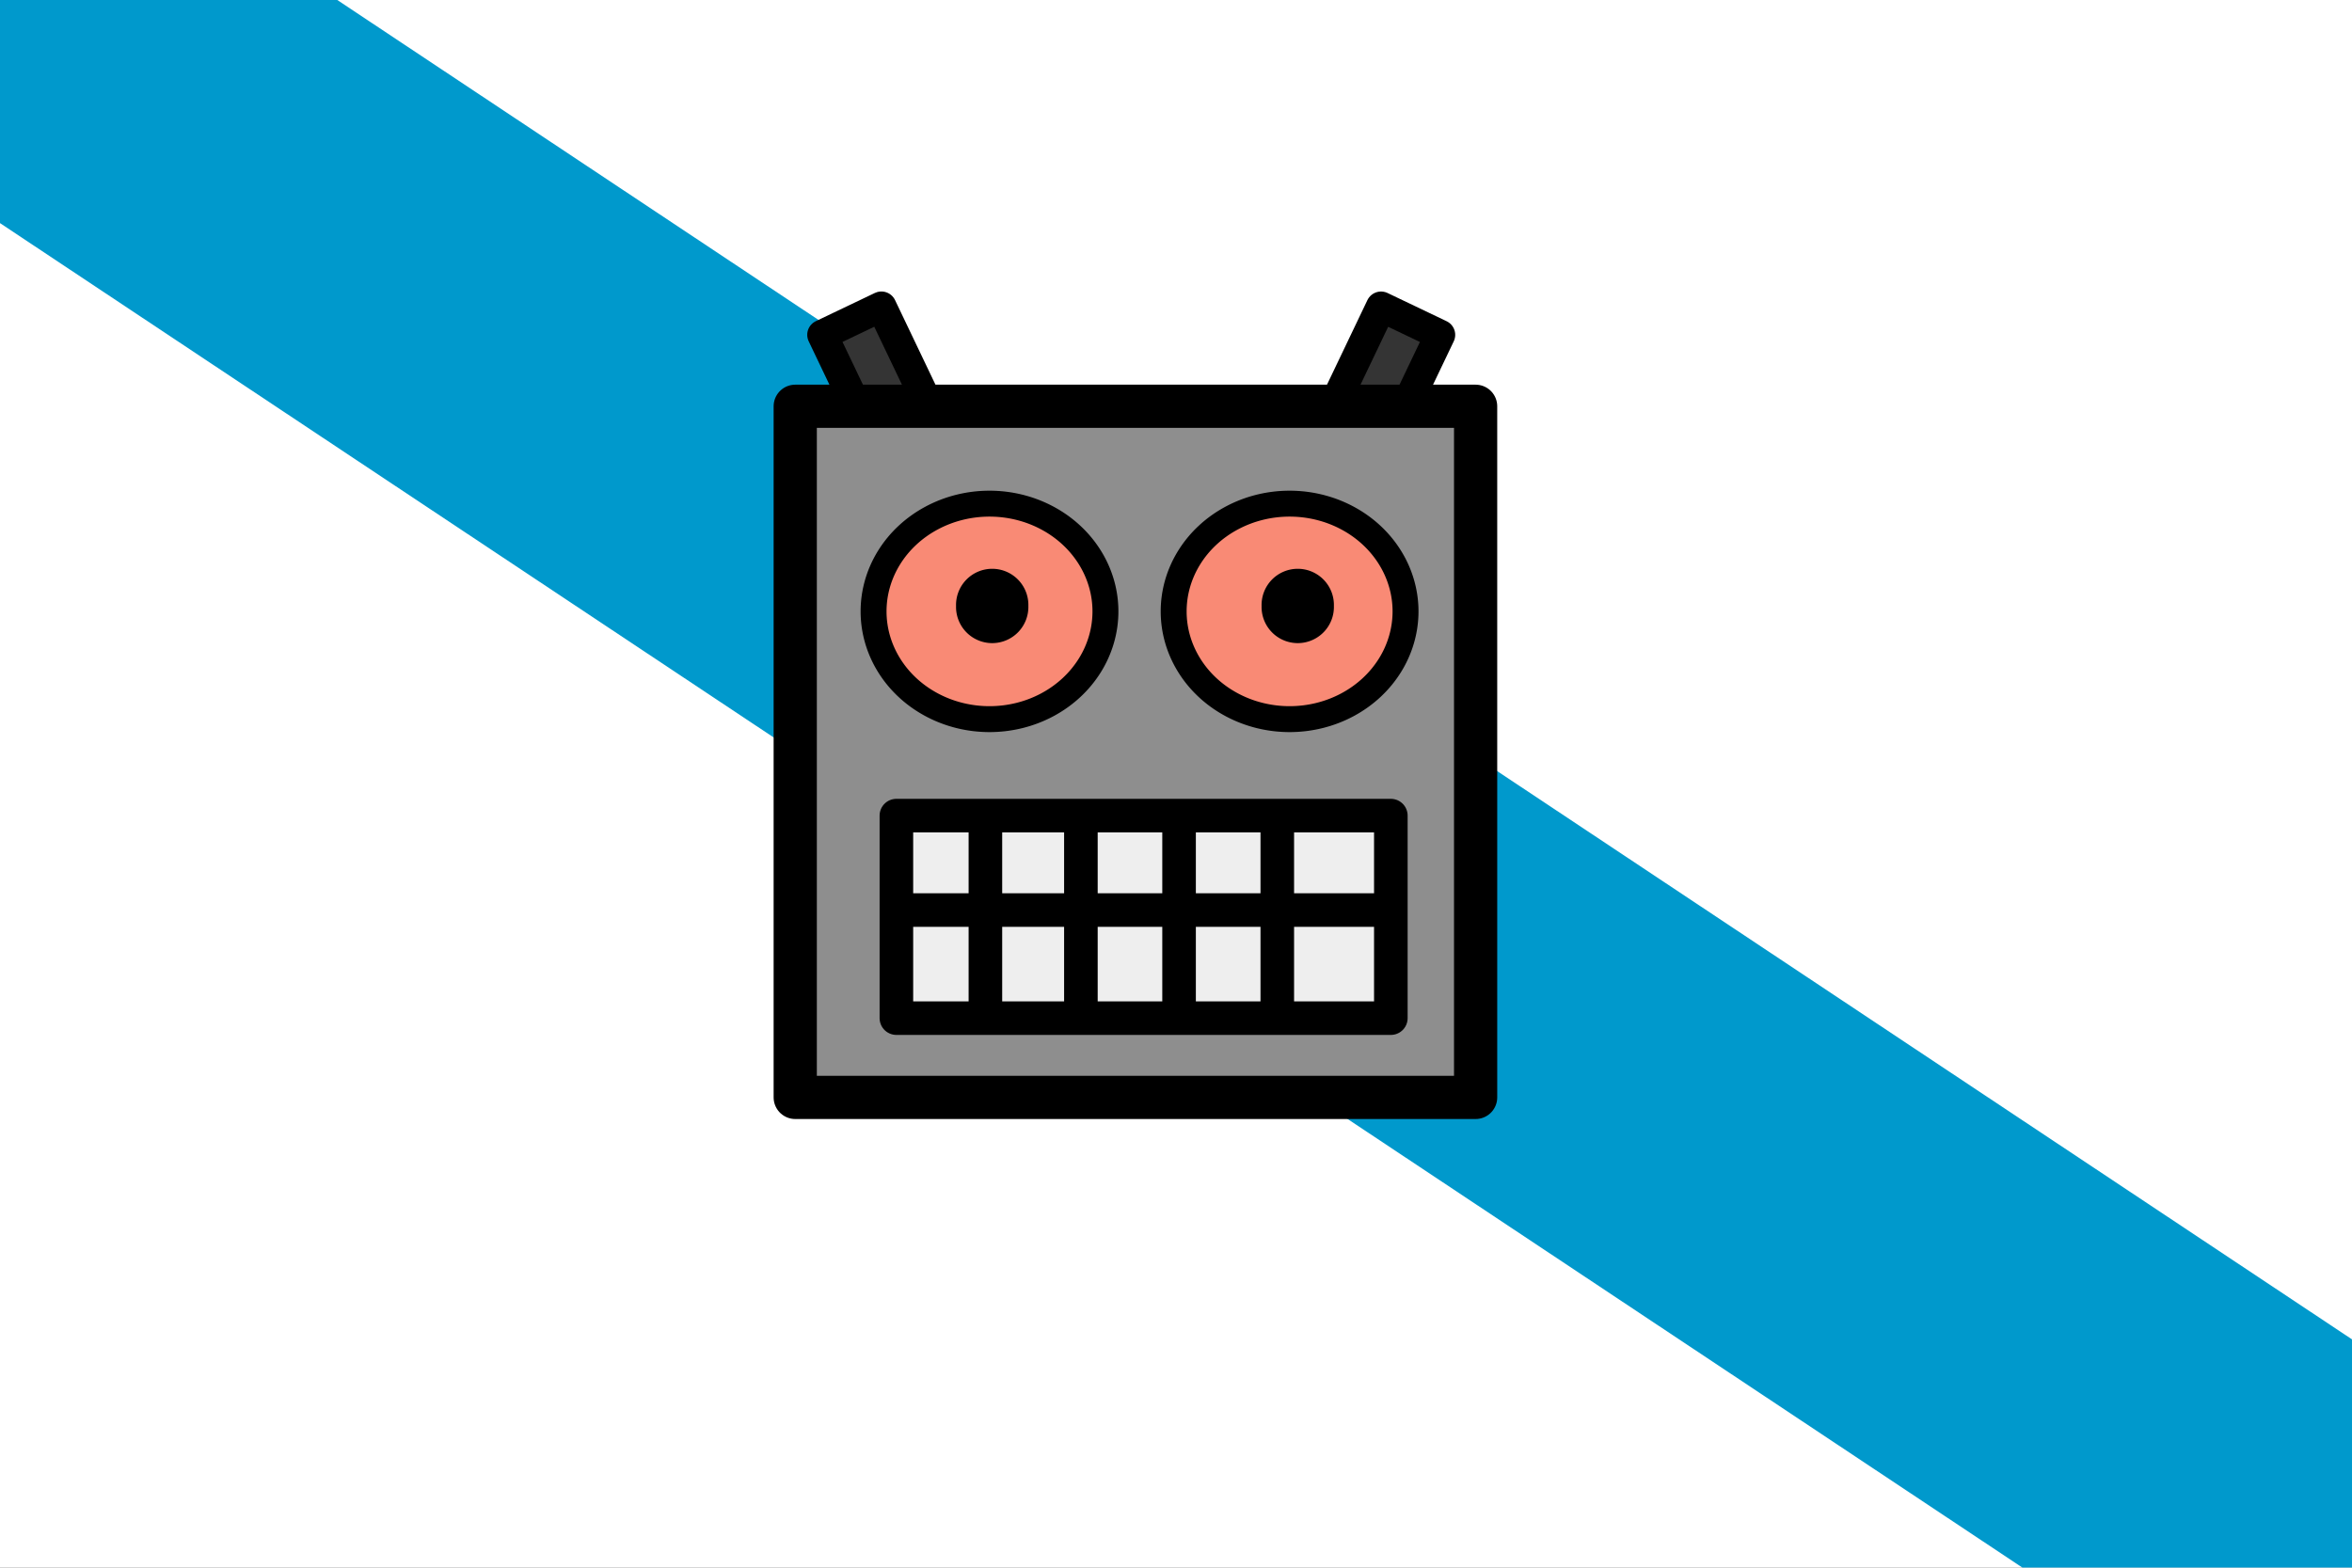 <?xml version="1.0" encoding="UTF-8" standalone="no"?>
<!-- Created with Sodipodi ("http://www.sodipodi.com/") -->

<svg
   xmlns:dc="http://purl.org/dc/elements/1.1/"
   xmlns:cc="http://creativecommons.org/ns#"
   xmlns:rdf="http://www.w3.org/1999/02/22-rdf-syntax-ns#"
   xmlns:svg="http://www.w3.org/2000/svg"
   xmlns="http://www.w3.org/2000/svg"
   xmlns:sodipodi="http://sodipodi.sourceforge.net/DTD/sodipodi-0.dtd"
   xmlns:inkscape="http://www.inkscape.org/namespaces/inkscape"
   id="svg934"
   sodipodi:version="0.32"
   width="600"
   height="400"
   sodipodi:docname="Galician_flag.svg"
   inkscape:version="0.48.1 "
   version="1.0"
   inkscape:output_extension="org.inkscape.output.svg.inkscape">
  <rect width="100%" height="100%" fill="#808080" stroke="none"/>
  <defs
     id="defs936" />
  <sodipodi:namedview
     id="base"
     inkscape:zoom="0.5"
     inkscape:cx="342.97407"
     inkscape:cy="157.68157"
     inkscape:window-width="1920"
     inkscape:window-height="1028"
     inkscape:window-x="-8"
     inkscape:window-y="-8"
     inkscape:current-layer="svg934"
     showgrid="true"
     showguides="true"
     inkscape:window-maximized="1">
    <inkscape:grid
       type="xygrid"
       id="grid3017" />
  </sodipodi:namedview>
  <g
     id="g5162"
     transform="matrix(1,0,0,1,-4e-2,-96.055)">
    <rect
       y="96.048"
       x="0.04"
       height="399.969"
       width="600"
       id="rect733"
       style="font-size:12px;fill:#ffffff;fill-opacity:1;fill-rule:evenodd;stroke-width:1pt" />
    <path
       id="path556"
       d="M 600.04,437.797 L 86.07,96.048 L 0.04,96.048 L 0.04,152.983 L 515.936,496.017 L 600.04,496.017 L 600.04,437.797"
       style="font-size:12px;fill:#0099cc" />
  </g>
  <g
     transform="matrix(11.023,0,0,11.023,179.695,73.68)"
     id="layer1">
    <rect
       width="1.515"
       height="3.788"
       x="-15.827"
       y="-6.38"
       transform="matrix(-0.902,-0.431,-0.431,0.902,0,0)"
       style="fill:#343434;fill-opacity:1;fill-rule:nonzero;stroke:#000000;stroke-width:0.7;stroke-linejoin:round;stroke-miterlimit:4;stroke-opacity:1;stroke-dasharray:none;stroke-dashoffset:0"
       id="rect3687" />
    <rect
       width="1.515"
       height="3.788"
       x="2.004"
       y="2.139"
       transform="matrix(0.902,-0.431,0.431,0.902,0,0)"
       style="fill:#343434;fill-opacity:1;fill-rule:nonzero;stroke:#000000;stroke-width:0.7;stroke-linejoin:round;stroke-miterlimit:4;stroke-opacity:1;stroke-dasharray:none;stroke-dashoffset:0"
       id="rect3685" />
    <rect
       width="15.746"
       height="15.998"
       x="2.102"
       y="2.72"
       style="fill:#8e8e8e;fill-opacity:1;fill-rule:nonzero;stroke:#000000;stroke-width:1;stroke-linejoin:round;stroke-miterlimit:4;stroke-opacity:1;stroke-dasharray:none;stroke-dashoffset:0"
       id="rect1919" />
    <path
       inkscape:connector-curvature="0"
       d="m 9.786,6.647 a 2.683,2.494 0 1 1 -5.366,0 2.683,2.494 0 1 1 5.366,0 z"
       transform="translate(-0.505,0.821)"
       style="fill:#f98a75;fill-opacity:1;fill-rule:nonzero;stroke:#000000;stroke-width:0.6;stroke-linejoin:round;stroke-miterlimit:4;stroke-opacity:1;stroke-dasharray:none;stroke-dashoffset:0"
       id="path2794" />
    <path
       inkscape:connector-curvature="0"
       d="m 9.786,6.647 a 2.683,2.494 0 1 1 -5.366,0 2.683,2.494 0 1 1 5.366,0 z"
       transform="translate(6.44,0.821)"
       style="fill:#f98a75;fill-opacity:1;fill-rule:nonzero;stroke:#000000;stroke-width:0.6;stroke-linejoin:round;stroke-miterlimit:4;stroke-opacity:1;stroke-dasharray:none;stroke-dashoffset:0"
       id="path3669" />
    <rect
       width="11.443"
       height="4.688"
       ry="0"
       x="4.443"
       y="12.195"
       style="fill:#eeeeee;fill-opacity:1;fill-rule:nonzero;stroke:#000000;stroke-width:0.777;stroke-linejoin:round;stroke-miterlimit:4;stroke-opacity:1;stroke-dasharray:none;stroke-dashoffset:0"
       id="rect3679" />
    <path
       inkscape:connector-curvature="0"
       d="m 7.197,6.016 a 0.537,0.537 0 1 1 -1.073,0 0.537,0.537 0 1 1 1.073,0 z"
       transform="translate(0,1.326)"
       style="fill:#000000;fill-opacity:1;fill-rule:nonzero;stroke:#000000;stroke-width:0.6;stroke-linejoin:round;stroke-miterlimit:4;stroke-opacity:1;stroke-dasharray:none;stroke-dashoffset:0"
       id="path3681" />
    <path
       inkscape:connector-curvature="0"
       d="m 7.197,6.016 a 0.537,0.537 0 1 1 -1.073,0 0.537,0.537 0 1 1 1.073,0 z"
       transform="translate(7.071,1.326)"
       style="fill:#000000;fill-opacity:1;fill-rule:nonzero;stroke:#000000;stroke-width:0.6;stroke-linejoin:round;stroke-miterlimit:4;stroke-opacity:1;stroke-dasharray:none;stroke-dashoffset:0"
       id="path3683" />
    <path
       inkscape:connector-curvature="0"
       d="m 4.419,14.381 11.238,0"
       style="fill:none;stroke:#000000;stroke-width:0.777;stroke-linecap:butt;stroke-linejoin:miter;stroke-miterlimit:4;stroke-opacity:1;stroke-dasharray:none"
       id="path3689" />
    <path
       inkscape:connector-curvature="0"
       d="m 10.985,12.171 0,4.419"
       style="fill:none;stroke:#000000;stroke-width:0.777;stroke-linecap:butt;stroke-linejoin:miter;stroke-miterlimit:4;stroke-opacity:1;stroke-dasharray:none"
       id="path3691" />
    <path
       inkscape:connector-curvature="0"
       d="m 8.713,12.171 0,4.419"
       style="fill:none;stroke:#000000;stroke-width:0.777;stroke-linecap:butt;stroke-linejoin:miter;stroke-miterlimit:4;stroke-opacity:1;stroke-dasharray:none"
       id="path3693" />
    <path
       inkscape:connector-curvature="0"
       d="m 13.258,12.171 0,4.419"
       style="fill:none;stroke:#000000;stroke-width:0.777;stroke-linecap:butt;stroke-linejoin:miter;stroke-miterlimit:4;stroke-opacity:1;stroke-dasharray:none"
       id="path3695" />
    <path
       inkscape:connector-curvature="0"
       d="m 6.503,12.171 0,4.419"
       style="fill:none;stroke:#000000;stroke-width:0.777;stroke-linecap:butt;stroke-linejoin:miter;stroke-miterlimit:4;stroke-opacity:1;stroke-dasharray:none"
       id="path3697" />
  </g>
</svg>

